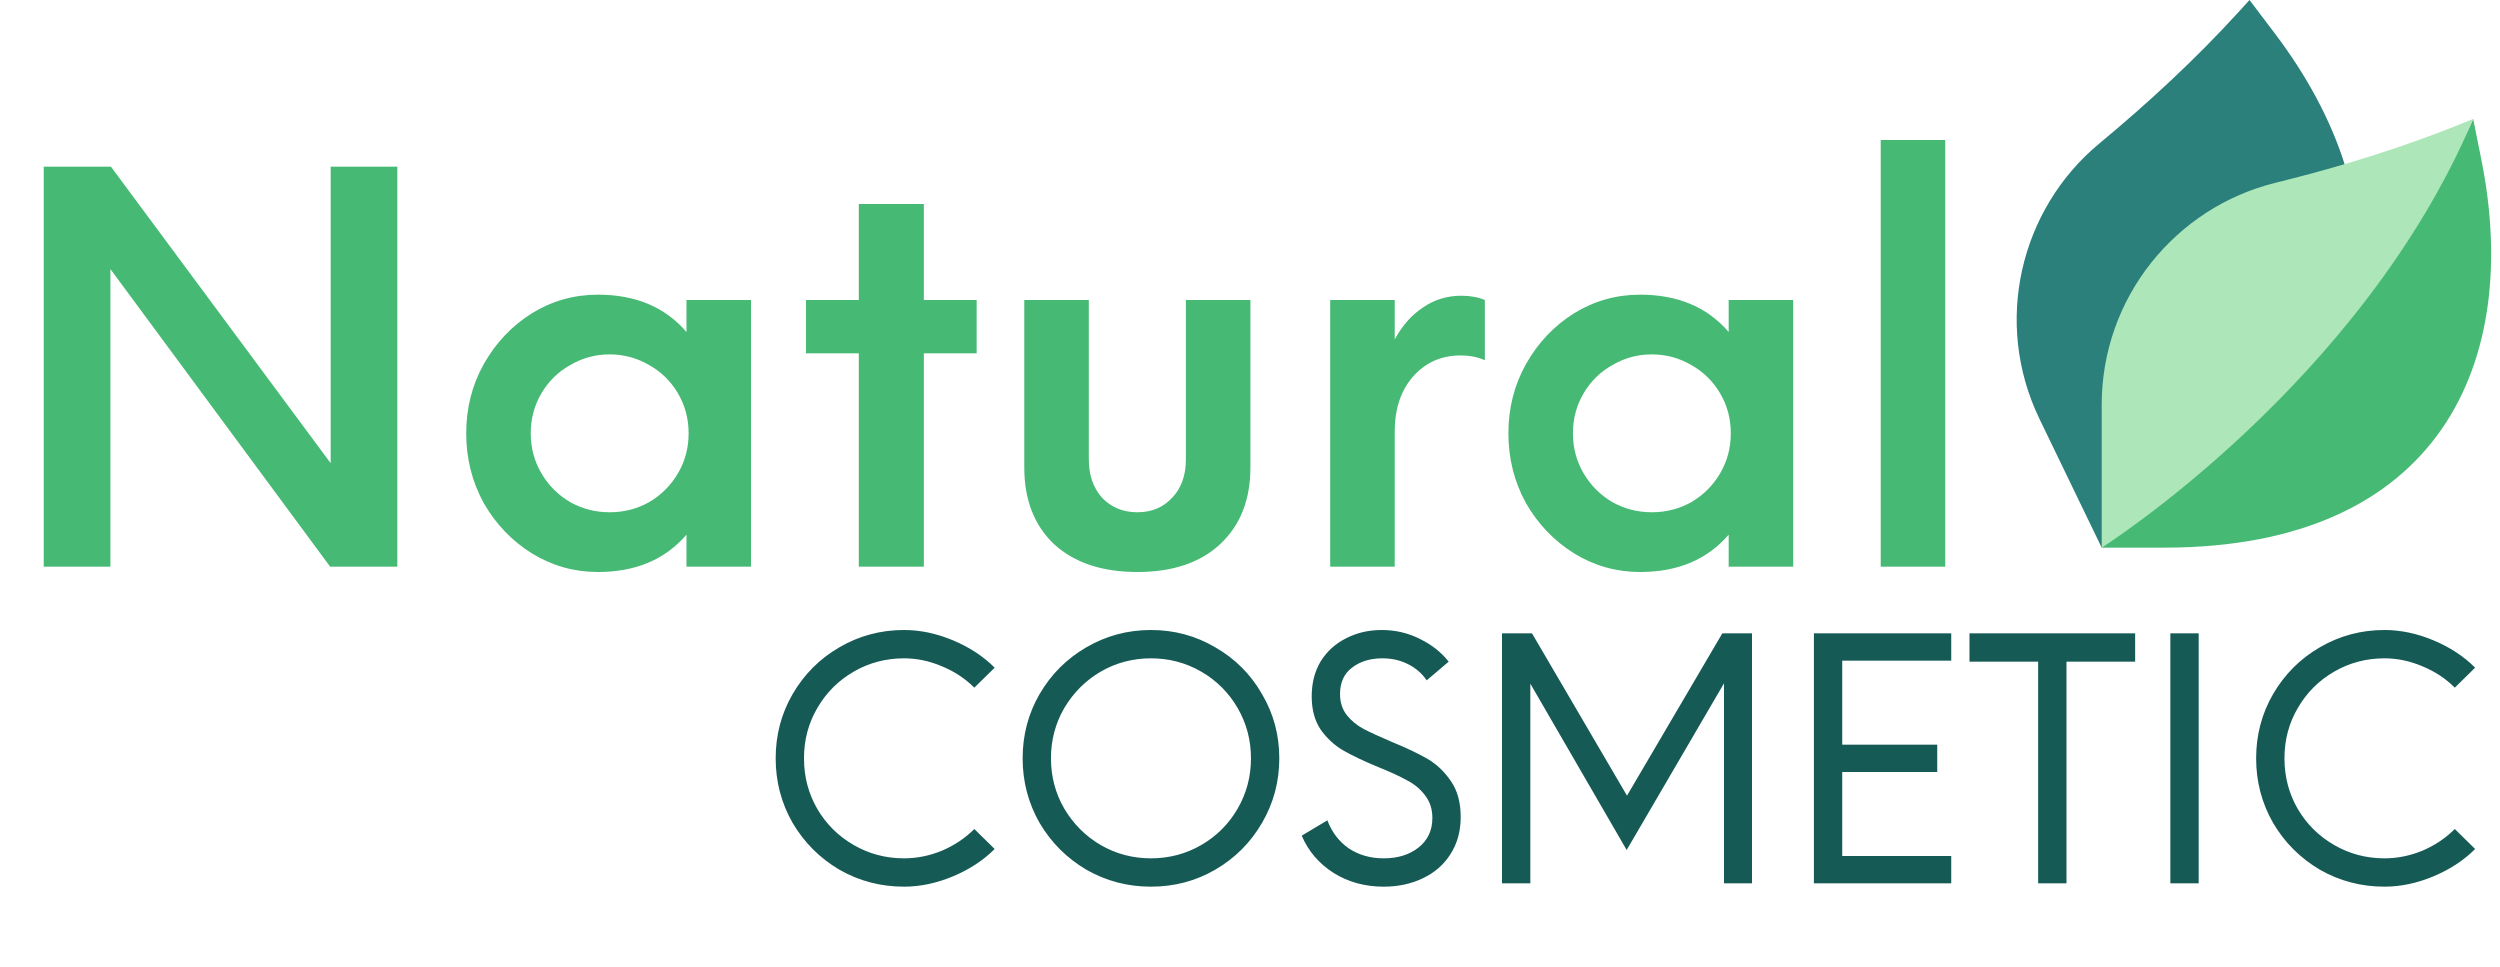 <svg width="150" height="58" viewBox="0 0 150 58" fill="none" xmlns="http://www.w3.org/2000/svg">
<path d="M23.84 10V34H19.808L6.624 16.144V34H2.624V10H6.656L19.84 27.792V10H23.84ZM45.061 18V34H41.189V32.08C39.909 33.573 38.138 34.32 35.877 34.32C34.447 34.32 33.125 33.947 31.909 33.2C30.714 32.453 29.754 31.451 29.029 30.192C28.325 28.912 27.973 27.515 27.973 26C27.973 24.485 28.325 23.099 29.029 21.84C29.754 20.56 30.714 19.547 31.909 18.8C33.125 18.053 34.447 17.68 35.877 17.68C38.138 17.68 39.909 18.427 41.189 19.92V18H45.061ZM36.581 30.736C37.434 30.736 38.223 30.533 38.949 30.128C39.674 29.701 40.25 29.125 40.677 28.4C41.103 27.675 41.317 26.875 41.317 26C41.317 25.125 41.103 24.325 40.677 23.6C40.25 22.875 39.674 22.309 38.949 21.904C38.223 21.477 37.434 21.264 36.581 21.264C35.727 21.264 34.938 21.477 34.213 21.904C33.487 22.309 32.911 22.875 32.485 23.6C32.058 24.325 31.845 25.125 31.845 26C31.845 26.875 32.058 27.675 32.485 28.4C32.911 29.125 33.487 29.701 34.213 30.128C34.938 30.533 35.727 30.736 36.581 30.736ZM58.599 21.2H55.431V34H51.528V21.2H48.359V18H51.528V12.24H55.431V18H58.599V21.2ZM68.241 34.32C66.129 34.32 64.465 33.765 63.249 32.656C62.055 31.525 61.457 29.989 61.457 28.048V18H65.329V27.568C65.329 28.507 65.596 29.275 66.129 29.872C66.684 30.448 67.388 30.736 68.241 30.736C69.095 30.736 69.788 30.448 70.321 29.872C70.876 29.296 71.153 28.528 71.153 27.568V18H75.025V28.048C75.025 29.989 74.417 31.525 73.201 32.656C72.007 33.765 70.353 34.32 68.241 34.32ZM87.683 17.744C88.217 17.744 88.686 17.829 89.091 18V21.616C88.686 21.424 88.195 21.328 87.62 21.328C86.468 21.328 85.518 21.755 84.772 22.608C84.046 23.44 83.683 24.539 83.683 25.904V34H79.811V18H83.683V20.368C84.132 19.536 84.697 18.896 85.379 18.448C86.062 17.979 86.83 17.744 87.683 17.744ZM107.592 18V34H103.72V32.08C102.44 33.573 100.669 34.32 98.408 34.32C96.979 34.32 95.656 33.947 94.44 33.2C93.245 32.453 92.285 31.451 91.56 30.192C90.856 28.912 90.504 27.515 90.504 26C90.504 24.485 90.856 23.099 91.56 21.84C92.285 20.56 93.245 19.547 94.44 18.8C95.656 18.053 96.979 17.68 98.408 17.68C100.669 17.68 102.44 18.427 103.72 19.92V18H107.592ZM99.112 30.736C99.965 30.736 100.755 30.533 101.48 30.128C102.205 29.701 102.781 29.125 103.208 28.4C103.635 27.675 103.848 26.875 103.848 26C103.848 25.125 103.635 24.325 103.208 23.6C102.781 22.875 102.205 22.309 101.48 21.904C100.755 21.477 99.965 21.264 99.112 21.264C98.259 21.264 97.469 21.477 96.744 21.904C96.019 22.309 95.443 22.875 95.016 23.6C94.589 24.325 94.376 25.125 94.376 26C94.376 26.875 94.589 27.675 95.016 28.4C95.443 29.125 96.019 29.701 96.744 30.128C97.469 30.533 98.259 30.736 99.112 30.736ZM112.843 8.4H116.715V34H112.843V8.4Z" fill="#46B974"/>
<path d="M126.102 32.859L122.372 25.144C119.568 19.346 121.21 12.548 125.955 8.613C128.909 6.164 131.728 3.555 134.314 0.721L134.971 0L136.5 2.02C138.386 4.512 139.826 7.162 140.676 9.848L126.102 32.859Z" fill="#2B807B"/>
<path d="M148.889 9.623L148.392 7.139C145.936 12.928 139.637 16.004 136.026 19.999C129.711 26.984 126.102 32.859 126.102 32.859H129.841C146.458 32.859 151.294 21.643 148.889 9.623V9.623Z" fill="#46B974"/>
<path d="M148.392 7.139L147.486 7.501C145.255 8.394 142.98 9.168 140.676 9.848V9.848C139.302 10.253 137.918 10.624 136.526 10.968C130.541 12.444 126.102 17.848 126.102 24.289V32.859C126.102 32.859 141.641 23.052 148.392 7.139V7.139Z" fill="#ADE6B9"/>
<path d="M54.24 53.2C52.84 53.2 51.547 52.86 50.36 52.18C49.187 51.487 48.253 50.553 47.56 49.38C46.88 48.193 46.54 46.9 46.54 45.5C46.54 44.1 46.88 42.813 47.56 41.64C48.253 40.453 49.187 39.52 50.36 38.84C51.547 38.147 52.84 37.8 54.24 37.8C55.213 37.8 56.193 38.007 57.18 38.42C58.167 38.833 59 39.38 59.68 40.06L58.46 41.26C57.913 40.713 57.267 40.287 56.52 39.98C55.773 39.66 55.013 39.5 54.24 39.5C53.147 39.5 52.14 39.767 51.22 40.3C50.3 40.833 49.573 41.56 49.04 42.48C48.507 43.387 48.24 44.393 48.24 45.5C48.24 46.607 48.507 47.62 49.04 48.54C49.573 49.447 50.3 50.167 51.22 50.7C52.14 51.233 53.147 51.5 54.24 51.5C55.013 51.5 55.773 51.347 56.52 51.04C57.267 50.72 57.913 50.287 58.46 49.74L59.68 50.94C59 51.62 58.167 52.167 57.18 52.58C56.193 52.993 55.213 53.2 54.24 53.2ZM69.058 53.2C67.658 53.2 66.364 52.86 65.178 52.18C64.004 51.487 63.071 50.553 62.378 49.38C61.698 48.193 61.358 46.9 61.358 45.5C61.358 44.1 61.698 42.813 62.378 41.64C63.071 40.453 64.004 39.52 65.178 38.84C66.364 38.147 67.658 37.8 69.058 37.8C70.458 37.8 71.744 38.147 72.918 38.84C74.104 39.52 75.038 40.453 75.718 41.64C76.411 42.813 76.758 44.1 76.758 45.5C76.758 46.9 76.411 48.193 75.718 49.38C75.038 50.553 74.104 51.487 72.918 52.18C71.744 52.86 70.458 53.2 69.058 53.2ZM69.058 51.5C70.151 51.5 71.158 51.233 72.078 50.7C72.998 50.167 73.724 49.44 74.258 48.52C74.791 47.6 75.058 46.593 75.058 45.5C75.058 44.407 74.791 43.4 74.258 42.48C73.724 41.56 72.998 40.833 72.078 40.3C71.158 39.767 70.151 39.5 69.058 39.5C67.964 39.5 66.958 39.767 66.038 40.3C65.131 40.833 64.404 41.56 63.858 42.48C63.324 43.4 63.058 44.407 63.058 45.5C63.058 46.593 63.324 47.6 63.858 48.52C64.404 49.44 65.131 50.167 66.038 50.7C66.958 51.233 67.964 51.5 69.058 51.5ZM83.022 53.2C81.902 53.2 80.902 52.927 80.022 52.38C79.142 51.82 78.502 51.073 78.102 50.14L79.642 49.22C79.909 49.927 80.335 50.487 80.922 50.9C81.522 51.3 82.222 51.5 83.022 51.5C83.862 51.5 84.555 51.287 85.102 50.86C85.662 50.42 85.942 49.827 85.942 49.08C85.942 48.547 85.795 48.093 85.502 47.72C85.222 47.347 84.862 47.047 84.422 46.82C83.995 46.58 83.415 46.313 82.682 46.02C81.815 45.66 81.115 45.327 80.582 45.02C80.062 44.713 79.615 44.3 79.242 43.78C78.882 43.247 78.702 42.58 78.702 41.78C78.702 40.98 78.882 40.28 79.242 39.68C79.615 39.08 80.122 38.62 80.762 38.3C81.402 37.967 82.115 37.8 82.902 37.8C83.728 37.8 84.495 37.98 85.202 38.34C85.909 38.687 86.482 39.14 86.922 39.7L85.602 40.82C85.308 40.393 84.928 40.067 84.462 39.84C84.008 39.613 83.502 39.5 82.942 39.5C82.209 39.5 81.602 39.687 81.122 40.06C80.642 40.42 80.402 40.947 80.402 41.64C80.402 42.133 80.535 42.553 80.802 42.9C81.082 43.247 81.422 43.527 81.822 43.74C82.235 43.953 82.802 44.213 83.522 44.52C84.402 44.88 85.115 45.22 85.662 45.54C86.209 45.86 86.675 46.307 87.062 46.88C87.448 47.44 87.642 48.153 87.642 49.02C87.642 49.873 87.435 50.62 87.022 51.26C86.622 51.887 86.069 52.367 85.362 52.7C84.668 53.033 83.888 53.2 83.022 53.2ZM105.12 38V53H103.44V41L97.6 51L91.82 41.02V53H90.12V38H91.92L97.62 47.74L103.34 38H105.12ZM110.534 39.64V44.68H116.234V46.32H110.534V51.36H117.074V53H108.834V38H117.074V39.64H110.534ZM128.109 39.7H123.989V53H122.289V39.7H118.169V38H128.109V39.7ZM130.221 38H131.921V53H130.221V38ZM143.068 53.2C141.668 53.2 140.375 52.86 139.188 52.18C138.015 51.487 137.081 50.553 136.388 49.38C135.708 48.193 135.368 46.9 135.368 45.5C135.368 44.1 135.708 42.813 136.388 41.64C137.081 40.453 138.015 39.52 139.188 38.84C140.375 38.147 141.668 37.8 143.068 37.8C144.041 37.8 145.021 38.007 146.008 38.42C146.995 38.833 147.828 39.38 148.508 40.06L147.288 41.26C146.741 40.713 146.095 40.287 145.348 39.98C144.601 39.66 143.841 39.5 143.068 39.5C141.975 39.5 140.968 39.767 140.048 40.3C139.128 40.833 138.401 41.56 137.868 42.48C137.335 43.387 137.068 44.393 137.068 45.5C137.068 46.607 137.335 47.62 137.868 48.54C138.401 49.447 139.128 50.167 140.048 50.7C140.968 51.233 141.975 51.5 143.068 51.5C143.841 51.5 144.601 51.347 145.348 51.04C146.095 50.72 146.741 50.287 147.288 49.74L148.508 50.94C147.828 51.62 146.995 52.167 146.008 52.58C145.021 52.993 144.041 53.2 143.068 53.2Z" fill="#165A56"/>
</svg>
